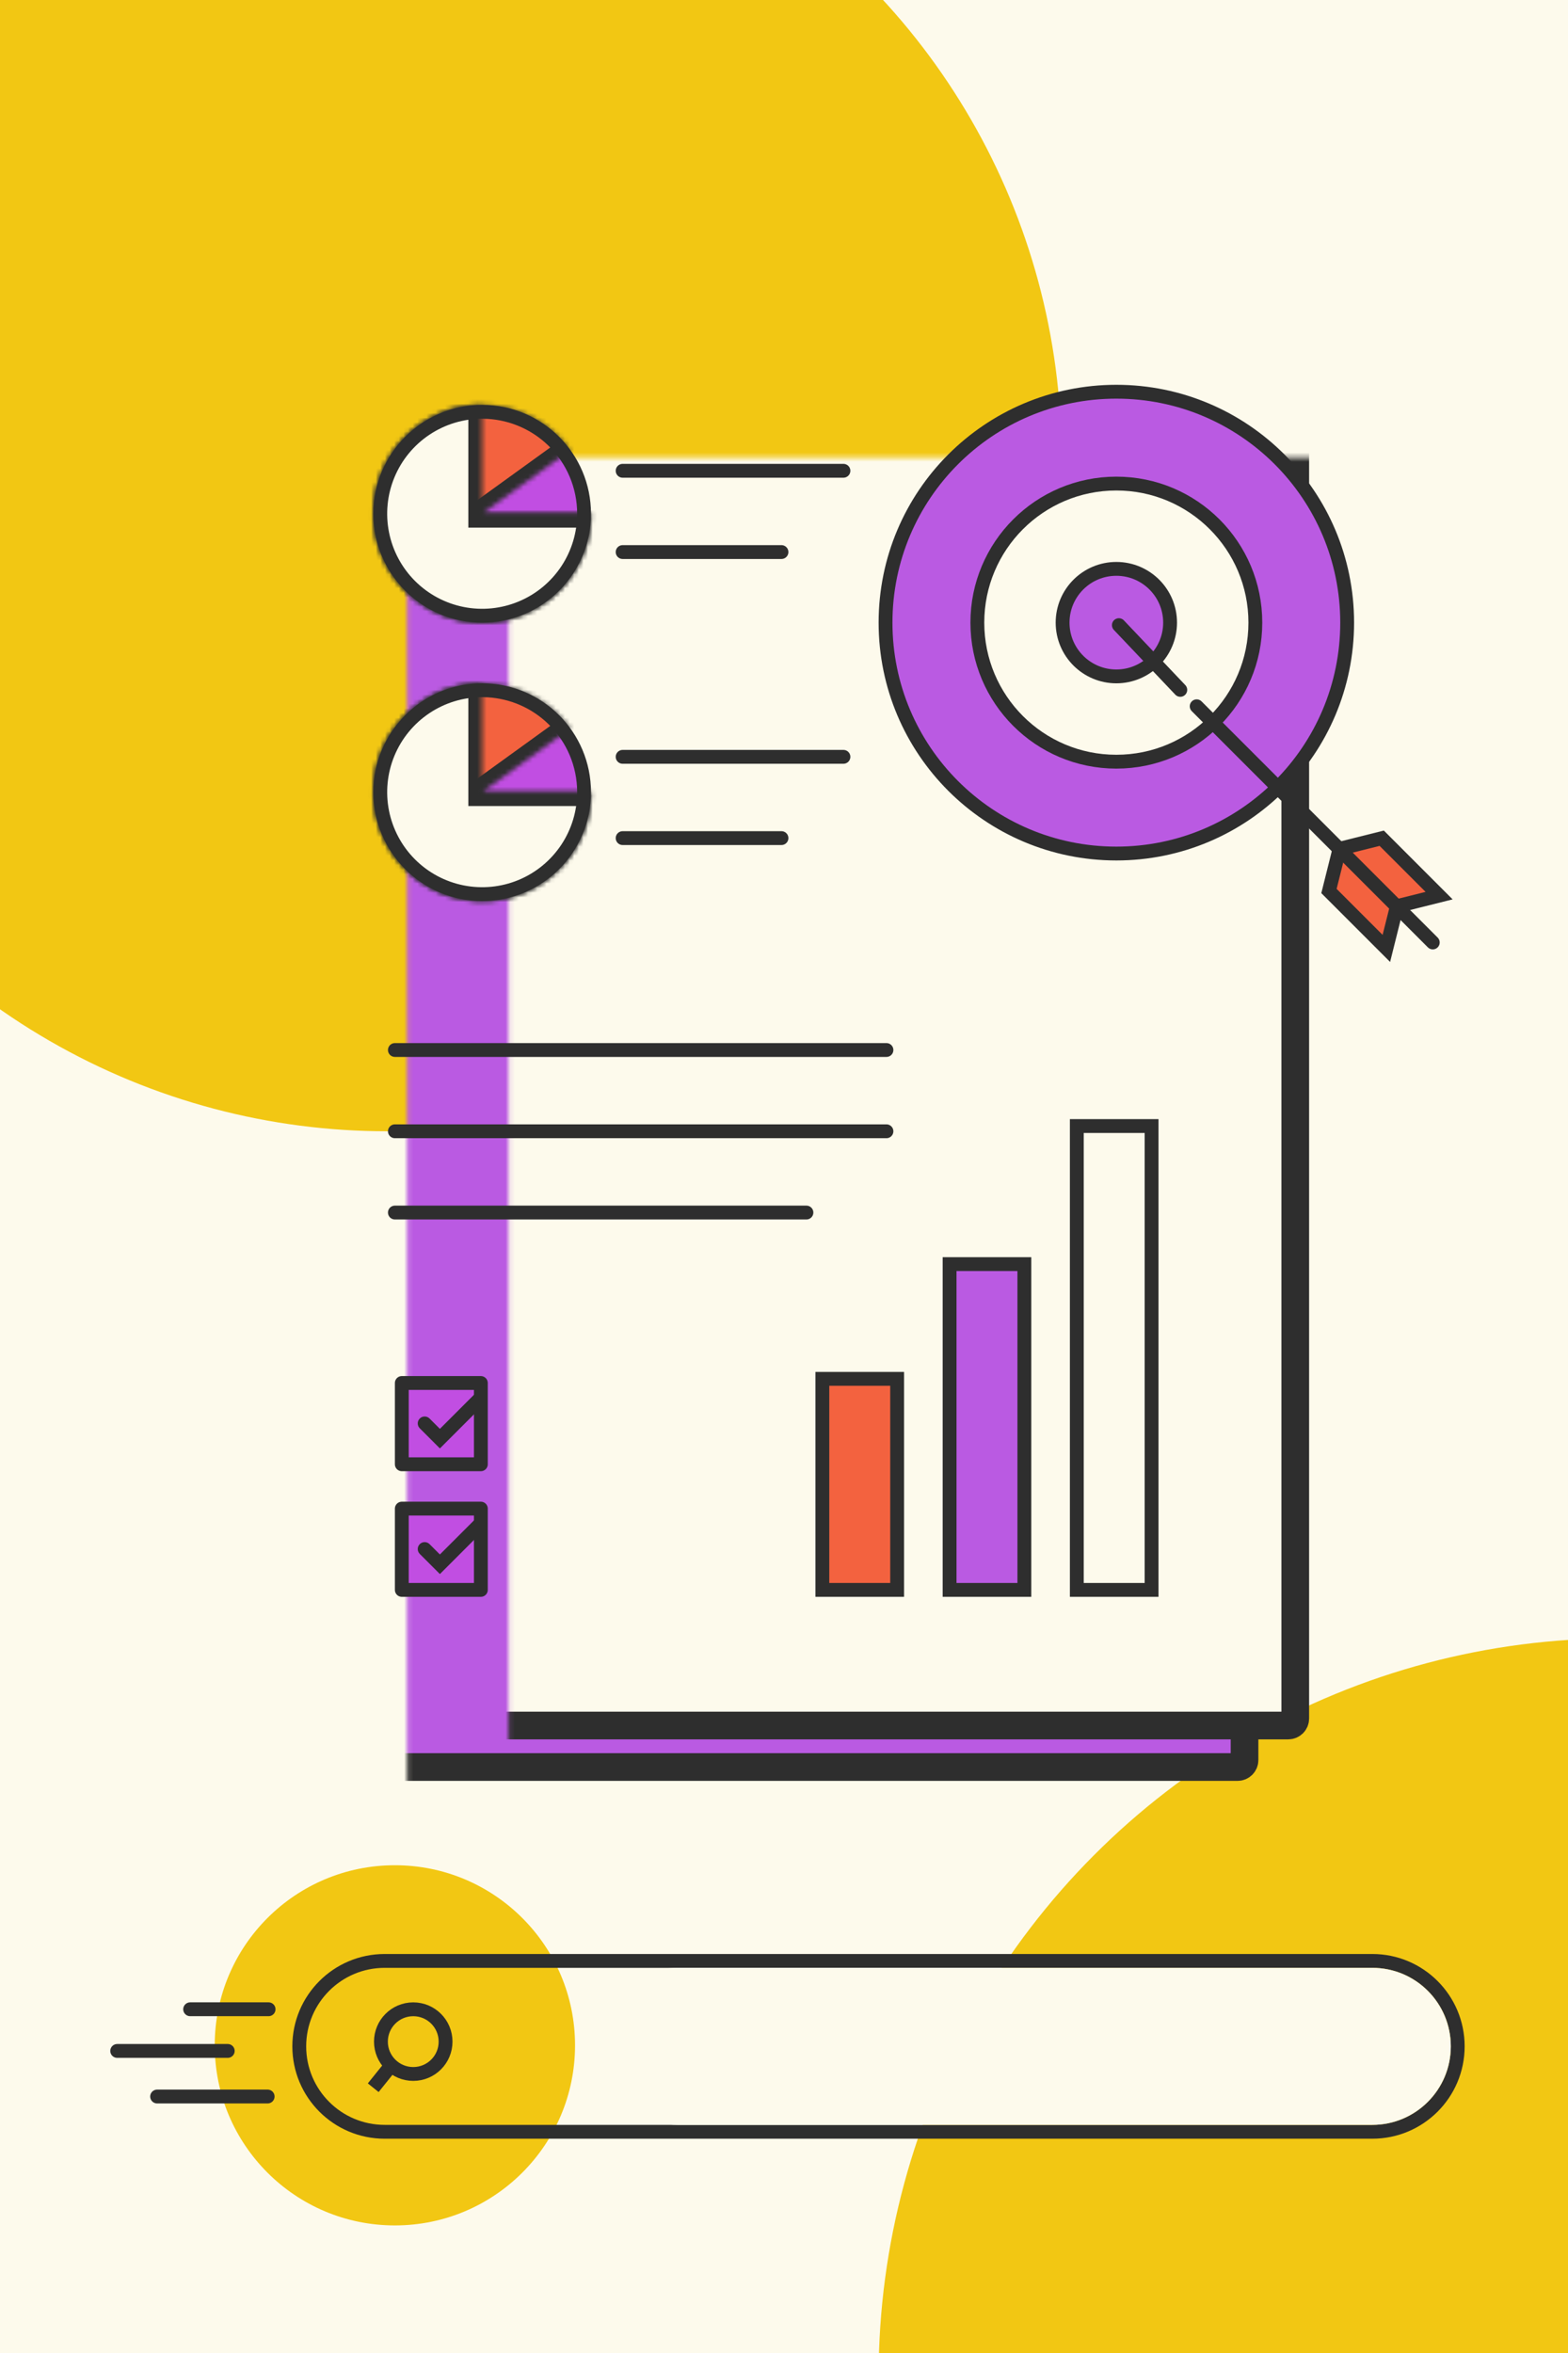 <?xml version="1.0" encoding="UTF-8"?> <svg xmlns="http://www.w3.org/2000/svg" width="340" height="510" viewBox="0 0 340 510" fill="none"><rect x="0" y="0" width="340" height="510" fill="#333333" stroke="none"/><g clip-path="url(#clip0_888_398)"><rect width="340" height="510" fill="#FDFAEC"></rect><ellipse cx="146.261" cy="146.158" rx="146.261" ry="146.158" transform="matrix(-1 0 0 1 230.172 -47.118)" fill="#F2C713"></ellipse><ellipse cx="160.019" cy="159.907" rx="160.019" ry="159.907" transform="matrix(-1 0 0 1 510.555 355.101)" fill="#F2C713"></ellipse><mask id="path-3-inside-1_888_398" fill="white"><rect x="44.138" y="58.569" width="225.725" height="324.428" rx="1.511"></rect></mask><rect x="44.138" y="58.569" width="225.725" height="324.428" rx="1.511" fill="#BA5AE2" stroke="#2E2E2E" stroke-width="6" stroke-linejoin="round" mask="url(#path-3-inside-1_888_398)"></rect><mask id="path-4-inside-2_888_398" fill="white"><rect x="55.138" y="49.569" width="225.725" height="324.428" rx="1.511"></rect></mask><rect x="55.138" y="49.569" width="225.725" height="324.428" rx="1.511" fill="#FDFAEC" stroke="#2E2E2E" stroke-width="6" stroke-linejoin="round" mask="url(#path-4-inside-2_888_398)"></rect><path d="M85.626 227.584H192.215" stroke="#2E2E2E" stroke-width="3" stroke-miterlimit="10" stroke-linecap="round"></path><path d="M85.626 245.199H192.215" stroke="#2E2E2E" stroke-width="3" stroke-miterlimit="10" stroke-linecap="round"></path><path d="M85.626 262.813H174.863" stroke="#2E2E2E" stroke-width="3" stroke-miterlimit="10" stroke-linecap="round"></path><path d="M135.009 102.04H182.888" stroke="#2E2E2E" stroke-width="3" stroke-miterlimit="10" stroke-linecap="round"></path><path d="M135.009 119.655H169.452" stroke="#2E2E2E" stroke-width="3" stroke-miterlimit="10" stroke-linecap="round"></path><path d="M135.009 164.04H182.888" stroke="#2E2E2E" stroke-width="3" stroke-miterlimit="10" stroke-linecap="round"></path><path d="M135.009 181.655H169.452" stroke="#2E2E2E" stroke-width="3" stroke-miterlimit="10" stroke-linecap="round"></path><rect x="205.906" y="273.988" width="16.214" height="70.613" fill="#BA5AE2" stroke="#2E2E2E" stroke-width="3"></rect><rect x="233.491" y="244.063" width="16.214" height="100.538" fill="#FDFAEC" stroke="#2E2E2E" stroke-width="3"></rect><rect x="178.32" y="298.858" width="16.214" height="45.743" fill="#F3623F" stroke="#2E2E2E" stroke-width="3"></rect><path d="M292.113 134.952C292.113 162.593 269.706 185 242.065 185C214.424 185 192.017 162.593 192.017 134.952C192.017 107.311 214.424 84.904 242.065 84.904C269.706 84.904 292.113 107.311 292.113 134.952Z" fill="#BA5AE2" stroke="#2E2E2E" stroke-width="3"></path><path d="M272.205 134.952C272.205 151.598 258.711 165.092 242.065 165.092C225.419 165.092 211.925 151.598 211.925 134.952C211.925 118.306 225.419 104.812 242.065 104.812C258.711 104.812 272.205 118.306 272.205 134.952Z" fill="#FDFAEC" stroke="#2E2E2E" stroke-width="3"></path><path d="M253.718 134.952C253.718 141.388 248.5 146.606 242.064 146.606C235.628 146.606 230.41 141.388 230.41 134.952C230.41 128.516 235.628 123.299 242.064 123.299C248.5 123.299 253.718 128.516 253.718 134.952Z" fill="#BA5AE2" stroke="#2E2E2E" stroke-width="3"></path><path d="M299.609 181.681L312.052 194.124L303.773 196.194L302.9 196.412L302.682 197.286L300.612 205.565L288.169 193.121L290.457 183.969L299.609 181.681Z" fill="#F3623F" stroke="#2E2E2E" stroke-width="3"></path><path d="M310.677 204.276L259.484 153.083" stroke="#2E2E2E" stroke-width="3" stroke-linecap="round"></path><path d="M255.932 149.528L242.612 135.497" stroke="#2E2E2E" stroke-width="3" stroke-linecap="round"></path><rect x="87.126" y="299.759" width="17.141" height="17.615" fill="#C14EE2" stroke="#2E2E2E" stroke-width="3" stroke-linejoin="round"></rect><path d="M93.143 307.456C92.557 306.87 91.607 306.87 91.021 307.456C90.436 308.041 90.436 308.991 91.021 309.577L93.143 307.456ZM95.385 311.819L94.324 312.88L95.385 313.94L96.445 312.88L95.385 311.819ZM91.021 309.577L94.324 312.88L96.445 310.758L93.143 307.456L91.021 309.577ZM96.445 312.88L105.612 303.713L103.491 301.591L94.324 310.758L96.445 312.88Z" fill="#2E2E2E"></path><rect x="87.126" y="326.986" width="17.141" height="17.615" fill="#C14EE2" stroke="#2E2E2E" stroke-width="3" stroke-linejoin="round"></rect><path d="M93.143 334.683C92.557 334.097 91.607 334.097 91.021 334.683C90.436 335.269 90.436 336.218 91.021 336.804L93.143 334.683ZM95.385 339.046L94.324 340.107L95.385 341.167L96.445 340.107L95.385 339.046ZM91.021 336.804L94.324 340.107L96.445 337.985L93.143 334.683L91.021 336.804ZM96.445 340.107L105.612 330.94L103.491 328.819L94.324 337.985L96.445 340.107Z" fill="#2E2E2E"></path><circle cx="104.552" cy="111.356" r="22.096" fill="#C14EE2" stroke="#2E2E2E" stroke-width="3"></circle><mask id="path-26-inside-3_888_398" fill="white"><path d="M128.148 111.356C128.148 116.977 126.141 122.414 122.489 126.687C118.837 130.96 113.779 133.789 108.226 134.664C102.674 135.54 96.991 134.404 92.201 131.462C87.411 128.52 83.829 123.964 82.1 118.616C80.37 113.267 80.607 107.477 82.767 102.287C84.928 97.098 88.87 92.85 93.884 90.308C98.898 87.767 104.654 87.099 110.117 88.425C115.58 89.751 120.389 92.983 123.681 97.54L104.552 111.356H128.148Z"></path></mask><path d="M128.148 111.356C128.148 116.977 126.141 122.414 122.489 126.687C118.837 130.96 113.779 133.789 108.226 134.664C102.674 135.54 96.991 134.404 92.201 131.462C87.411 128.52 83.829 123.964 82.1 118.616C80.37 113.267 80.607 107.477 82.767 102.287C84.928 97.098 88.87 92.85 93.884 90.308C98.898 87.767 104.654 87.099 110.117 88.425C115.58 89.751 120.389 92.983 123.681 97.54L104.552 111.356H128.148Z" fill="#F3623F" stroke="#2E2E2E" stroke-width="6" mask="url(#path-26-inside-3_888_398)"></path><mask id="path-27-inside-4_888_398" fill="white"><path d="M128.148 111.356C128.148 116.023 126.764 120.585 124.171 124.465C121.578 128.346 117.893 131.37 113.581 133.156C109.27 134.942 104.525 135.409 99.948 134.499C95.371 133.588 91.166 131.341 87.866 128.041C84.566 124.741 82.319 120.536 81.409 115.959C80.498 111.382 80.965 106.637 82.751 102.326C84.537 98.014 87.562 94.329 91.442 91.736C95.322 89.143 99.885 87.759 104.552 87.759L104.552 111.356H128.148Z"></path></mask><path d="M128.148 111.356C128.148 116.023 126.764 120.585 124.171 124.465C121.578 128.346 117.893 131.37 113.581 133.156C109.27 134.942 104.525 135.409 99.948 134.499C95.371 133.588 91.166 131.341 87.866 128.041C84.566 124.741 82.319 120.536 81.409 115.959C80.498 111.382 80.965 106.637 82.751 102.326C84.537 98.014 87.562 94.329 91.442 91.736C95.322 89.143 99.885 87.759 104.552 87.759L104.552 111.356H128.148Z" fill="#FDFAEC" stroke="#2E2E2E" stroke-width="6" mask="url(#path-27-inside-4_888_398)"></path><circle cx="104.552" cy="171.702" r="22.096" fill="#C14EE2" stroke="#2E2E2E" stroke-width="3"></circle><mask id="path-29-inside-5_888_398" fill="white"><path d="M128.148 171.702C128.148 177.324 126.141 182.76 122.489 187.033C118.837 191.306 113.779 194.135 108.226 195.011C102.674 195.886 96.991 194.751 92.201 191.808C87.411 188.866 83.829 184.311 82.1 178.962C80.37 173.614 80.607 167.823 82.767 162.634C84.928 157.444 88.87 153.196 93.884 150.655C98.898 148.114 104.654 147.446 110.117 148.772C115.58 150.097 120.389 153.33 123.681 157.887L104.552 171.702H128.148Z"></path></mask><path d="M128.148 171.702C128.148 177.324 126.141 182.76 122.489 187.033C118.837 191.306 113.779 194.135 108.226 195.011C102.674 195.886 96.991 194.751 92.201 191.808C87.411 188.866 83.829 184.311 82.1 178.962C80.37 173.614 80.607 167.823 82.767 162.634C84.928 157.444 88.87 153.196 93.884 150.655C98.898 148.114 104.654 147.446 110.117 148.772C115.58 150.097 120.389 153.33 123.681 157.887L104.552 171.702H128.148Z" fill="#F3623F" stroke="#2E2E2E" stroke-width="6" mask="url(#path-29-inside-5_888_398)"></path><mask id="path-30-inside-6_888_398" fill="white"><path d="M128.148 171.702C128.148 176.369 126.764 180.931 124.171 184.812C121.578 188.692 117.893 191.717 113.581 193.503C109.27 195.289 104.525 195.756 99.948 194.845C95.371 193.935 91.166 191.688 87.866 188.387C84.566 185.087 82.319 180.883 81.409 176.306C80.498 171.728 80.965 166.984 82.751 162.672C84.537 158.361 87.562 154.675 91.442 152.083C95.322 149.49 99.885 148.106 104.552 148.106L104.552 171.702H128.148Z"></path></mask><path d="M128.148 171.702C128.148 176.369 126.764 180.931 124.171 184.812C121.578 188.692 117.893 191.717 113.581 193.503C109.27 195.289 104.525 195.756 99.948 194.845C95.371 193.935 91.166 191.688 87.866 188.387C84.566 185.087 82.319 180.883 81.409 176.306C80.498 171.728 80.965 166.984 82.751 162.672C84.537 158.361 87.562 154.675 91.442 152.083C95.322 149.49 99.885 148.106 104.552 148.106L104.552 171.702H128.148Z" fill="#FDFAEC" stroke="#2E2E2E" stroke-width="6" mask="url(#path-30-inside-6_888_398)"></path><ellipse cx="39.063" cy="39.035" rx="39.063" ry="39.035" transform="matrix(-1 0 0 1 124.688 404.278)" fill="#F2C713"></ellipse><path d="M83.409 425.019H297.57C307.797 425.019 316.088 433.309 316.088 443.537C316.088 453.764 307.797 462.055 297.57 462.055H83.409C73.182 462.055 64.891 453.764 64.891 443.537C64.891 433.309 73.182 425.019 83.409 425.019Z" stroke="#2E2E2E" stroke-width="3"></path><path d="M314.588 443.537C314.588 434.138 306.969 426.519 297.57 426.519H146.851C137.452 426.519 129.833 434.138 129.833 443.537V443.537C129.833 452.935 137.452 460.555 146.851 460.555H297.57C306.969 460.555 314.588 452.935 314.588 443.537V443.537Z" fill="#FDFAEC"></path><circle cx="89.608" cy="442.512" r="7.009" transform="rotate(90 89.608 442.512)" stroke="#2E2E2E" stroke-width="3"></circle><path d="M85.186 447.206L80.929 452.501" stroke="#2E2E2E" stroke-width="3"></path><path d="M58.036 454.409L34.067 454.409" stroke="#2E2E2E" stroke-width="3" stroke-linecap="round"></path><path d="M49.382 444.528L25.413 444.528" stroke="#2E2E2E" stroke-width="3" stroke-linecap="round"></path><path d="M58.24 435.498L41.23 435.498" stroke="#2E2E2E" stroke-width="3" stroke-linecap="round"></path></g><defs><clipPath id="clip0_888_398"><rect width="340" height="510" fill="white"></rect></clipPath></defs></svg> 